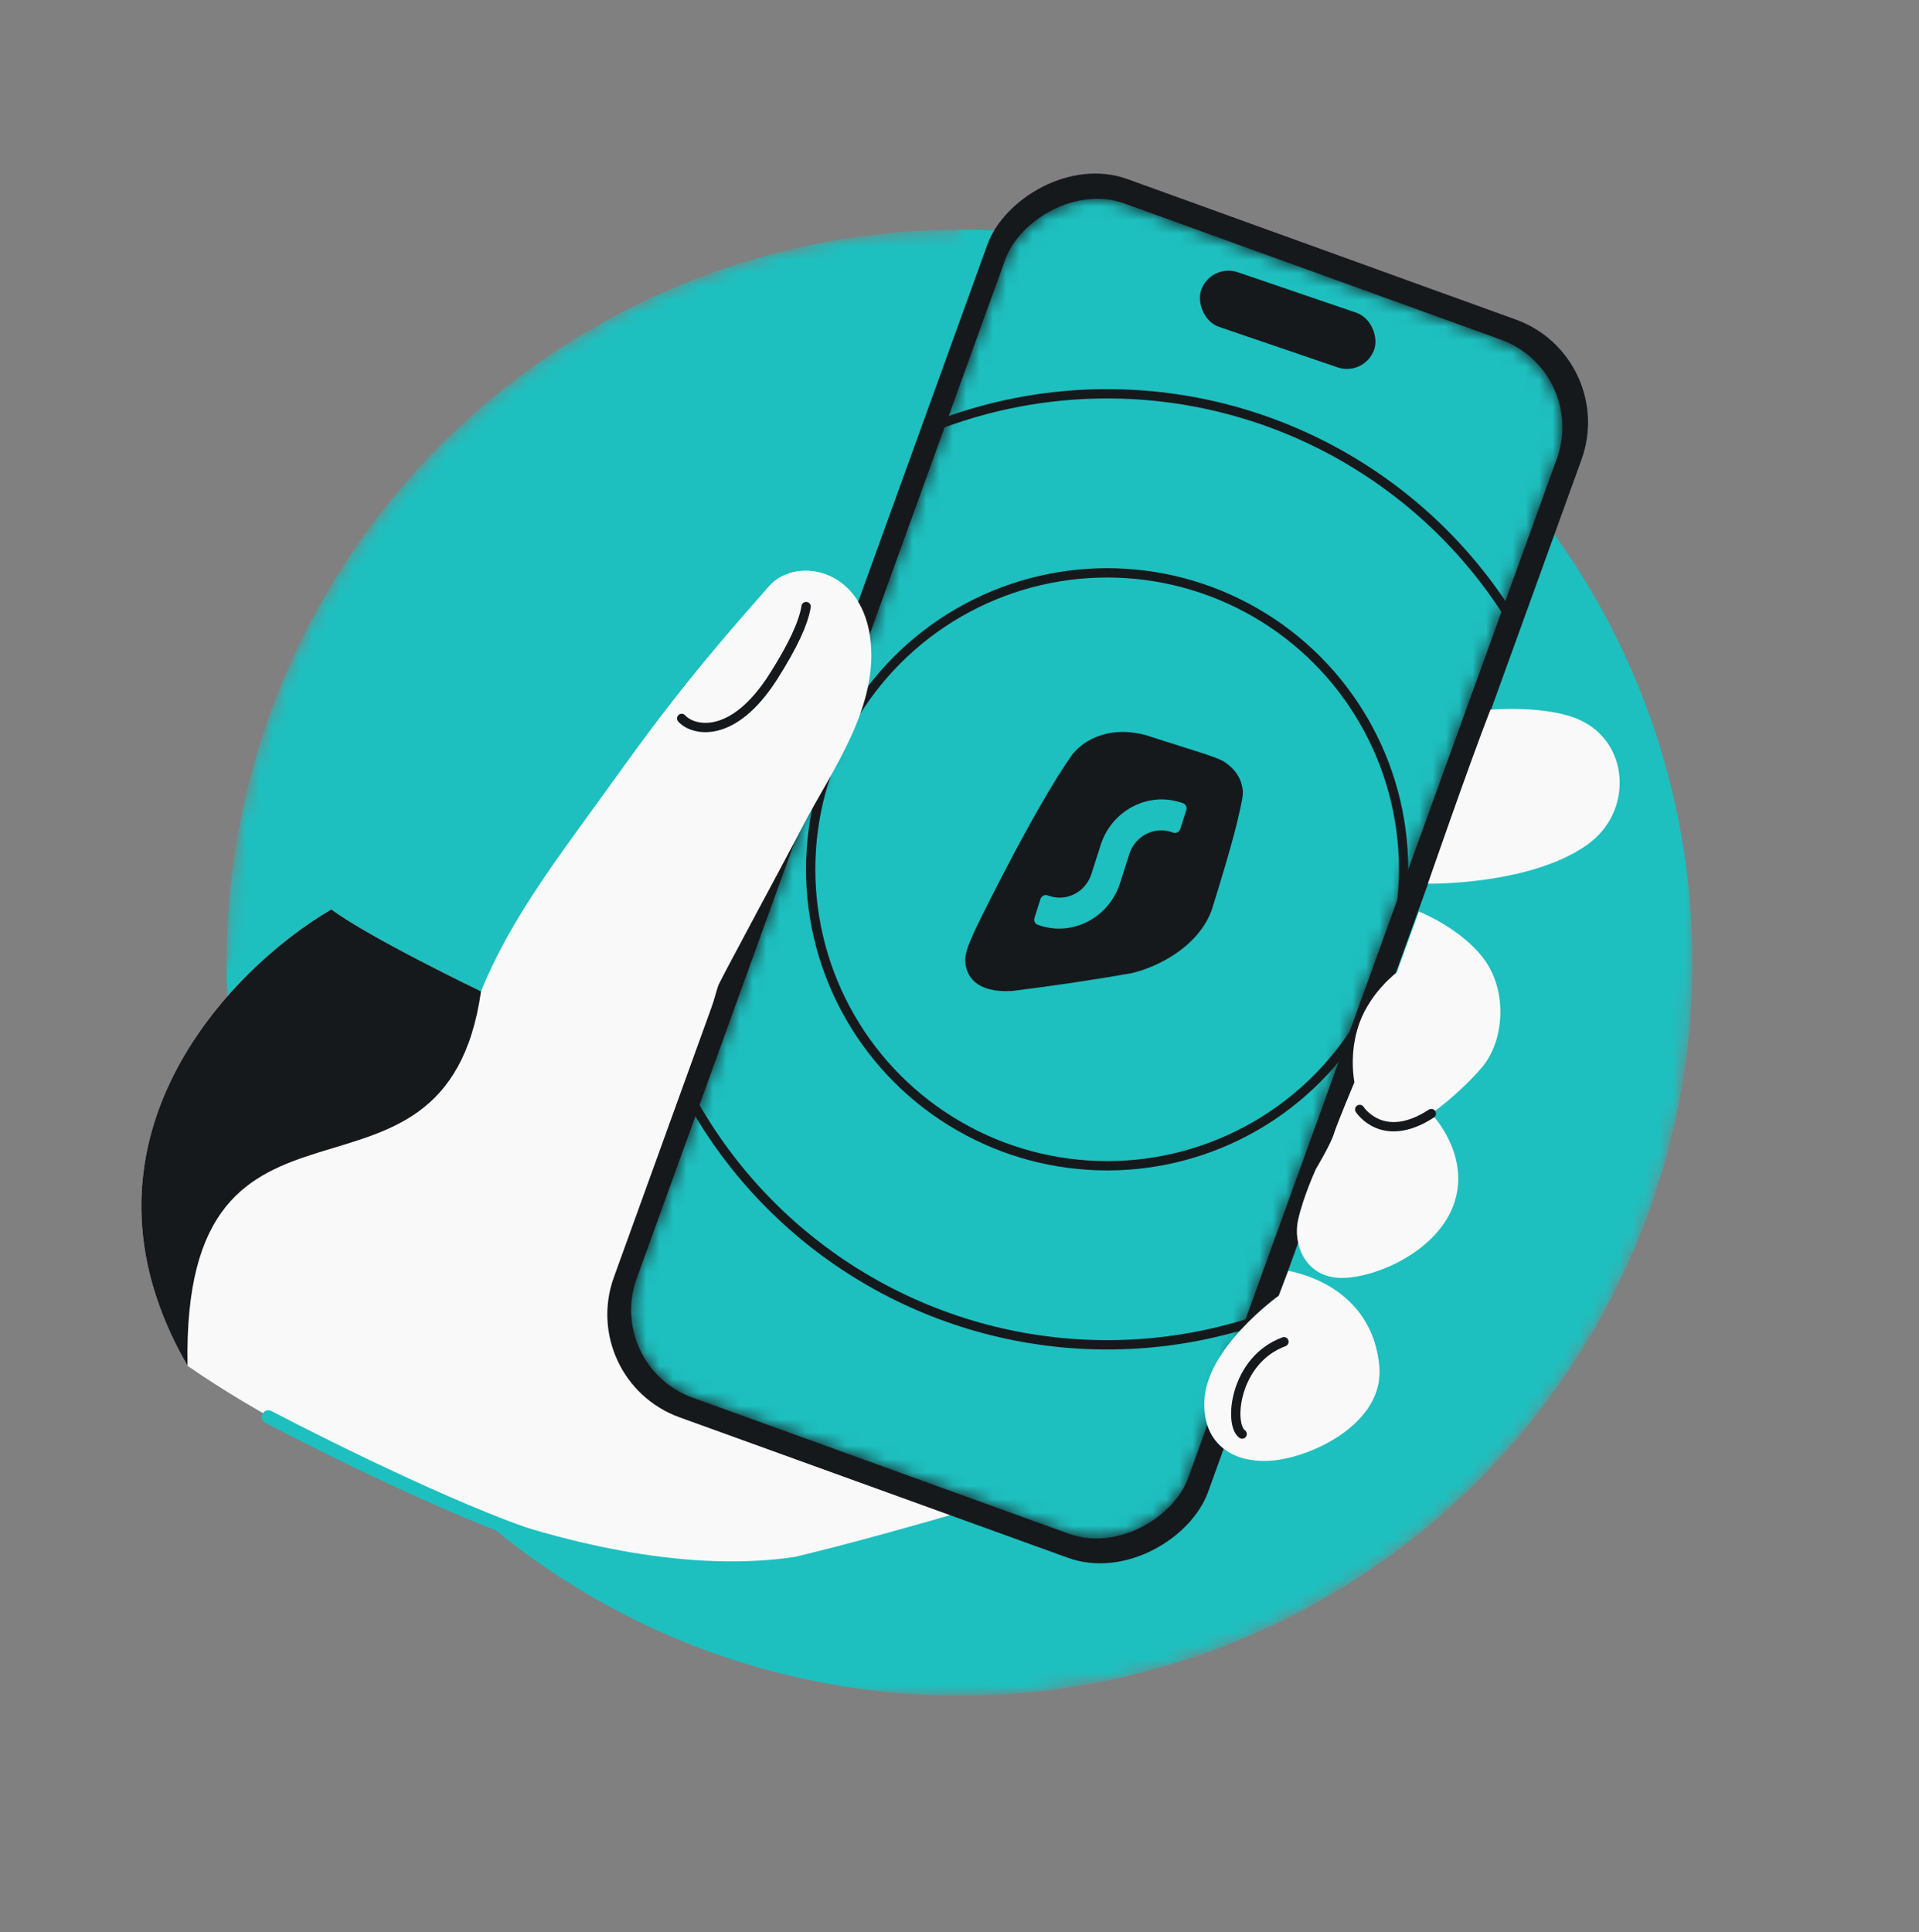 <svg width="144" height="145" viewBox="0 0 144 145" fill="none" xmlns="http://www.w3.org/2000/svg">
<rect x="0" y="0" width="144" height="145" fill="#808080" stroke="none"/>
<mask id="mask0_191_1969" style="mask-type:alpha" maskUnits="userSpaceOnUse" x="6" y="11" width="122" height="117">
<path d="M72 127.24C102.376 127.24 127 102.615 127 72.24V11.24H72V17.24C41.625 17.24 17 41.864 17 72.24H6V127.24H72Z" fill="#16191C"/>
</mask>
<g mask="url(#mask0_191_1969)">
<circle cx="72.001" cy="72.24" r="55" fill="#1EBFBF"/>
<path d="M81.226 110.747C81.226 110.747 81.225 110.747 81.223 110.747C80.903 110.625 58.028 101.867 53.074 100.068C48.085 98.255 47.162 94.741 48.109 91.585C49.055 88.428 55.146 73.287 55.146 73.287C55.146 73.287 54.636 72.503 55.251 71.025C55.664 70.034 58.172 65.969 60.274 61.927C62.375 57.885 66.064 52.944 65.281 47.721C64.496 42.499 59.616 41.819 57.715 43.99C55.012 47.078 51.568 50.916 46.999 57.257C42.084 64.08 38.433 68.644 36.095 74.392C36.095 74.392 27.697 70.36 24.866 68.242C17.238 72.694 4.402 85.777 14.073 102.492C23.922 109.332 44.36 119.087 59.608 116.84C67.495 114.978 81.02 110.81 81.223 110.747C81.226 110.748 81.227 110.749 81.227 110.749L81.226 110.747Z" fill="#F9F9F9"/>
<path d="M20.14 106.329C24.88 108.819 35.798 114.201 41.544 115.81" stroke="#1EBFBF" stroke-linecap="round"/>
<path d="M14.074 102.492C4.403 85.777 17.239 72.694 24.866 68.242C27.697 70.36 36.095 74.392 36.095 74.392C33.389 93.347 13.592 78.323 14.074 102.492Z" fill="#16191C"/>
<rect width="47.429" height="98.85" rx="8.209" transform="matrix(-0.94 -0.34 -0.34 0.94 121.465 26.772)" fill="#16191C"/>
<mask id="mask1_191_1969" style="mask-type:alpha" maskUnits="userSpaceOnUse" x="47" y="14" width="71" height="102">
<rect width="44.025" height="95.328" rx="6.984" transform="matrix(-0.94 -0.34 -0.34 0.94 119.197 27.865)" fill="#4580FF"/>
</mask>
<g mask="url(#mask1_191_1969)">
<rect width="44.025" height="95.328" rx="6.984" transform="matrix(-0.94 -0.34 -0.34 0.94 119.197 27.865)" fill="#1EBFBF"/>
<path d="M90.47 56.597C90.969 56.771 91.441 56.932 91.802 57.124C92.538 57.591 93.15 58.283 93.256 59.312C93.256 59.312 93.293 59.501 93.21 59.984C93.126 60.468 92.815 61.784 92.815 61.784C92.269 63.96 91.577 66.184 90.932 68.282C90.637 69.09 90.171 69.788 89.611 70.385C88.244 71.842 86.319 72.688 84.969 73.017C81.705 73.594 78.584 74.039 75.959 74.363C73.237 74.527 72.437 73.237 72.427 72.005C72.45 71.678 72.524 71.357 72.627 71.072C72.627 71.072 72.87 70.387 73.4 69.304C73.93 68.221 77.772 60.431 80.436 56.658C81.08 55.796 82.908 54.374 85.933 55.151L90.47 56.597Z" fill="#16191C"/>
<path d="M88.755 60.269C88.971 60.337 89.088 60.573 89.017 60.796L88.568 62.207C88.497 62.429 88.264 62.554 88.049 62.486L87.854 62.423C86.56 62.011 85.166 62.76 84.74 64.096L84.05 66.262C83.234 68.822 80.563 70.257 78.083 69.467L77.888 69.405C77.672 69.336 77.555 69.1 77.626 68.877L78.075 67.466C78.146 67.244 78.378 67.119 78.594 67.188L78.789 67.25C80.083 67.662 81.477 66.914 81.902 65.578L82.593 63.411C83.408 60.851 86.08 59.416 88.56 60.206L88.755 60.269Z" fill="#1EBFBF"/>
<circle cx="83.078" cy="65.234" r="22.247" stroke="#16191C" stroke-width="0.7"/>
<circle cx="83.078" cy="65.234" r="35.683" stroke="#16191C" stroke-width="0.7"/>
</g>
<path d="M55.25 71.023C54.011 74.292 53.278 77.597 53.278 77.597" stroke="#16191C" stroke-width="0.7" stroke-miterlimit="10" stroke-linecap="round"/>
<path d="M46.999 57.257C42.084 64.08 38.72 68.56 36.381 74.307L53.63 74.499C54.044 73.508 58.172 65.969 60.274 61.927C62.375 57.885 66.065 52.944 65.281 47.721C64.497 42.499 59.616 41.819 57.715 43.99C55.012 47.078 51.568 50.916 46.999 57.257Z" fill="#F9F9F9"/>
<path d="M60.49 45.517C60.296 46.739 59.493 48.482 58.026 50.785C54.98 55.566 51.986 54.844 51.155 53.913" stroke="#16191C" stroke-width="0.7" stroke-miterlimit="10" stroke-linecap="round"/>
<path d="M107.146 66.312C107.146 66.312 114.793 66.45 119.101 63.394C122.58 60.928 122.303 55.693 118.492 54.001C116.009 52.899 111.84 53.254 111.84 53.254C110.147 57.623 107.146 66.312 107.146 66.312Z" fill="#F9F9F9"/>
<path d="M107.404 83.568C107.404 83.568 110.303 86.539 109.157 90.181C107.953 94.004 102.85 96.076 100.366 95.884C97.881 95.692 97.01 93.311 97.408 91.538C97.806 89.765 98.741 87.734 98.741 87.734C98.741 87.734 99.865 85.835 100.075 85.134C100.286 84.432 101.635 81.207 101.635 81.207C101.635 81.207 101.176 79.044 102.022 76.737C102.867 74.429 104.814 72.969 104.814 72.969L106.471 68.403C106.471 68.403 109.636 69.638 111.374 71.995C113.112 74.351 112.938 78.12 111.136 80.179C109.333 82.238 107.405 83.569 107.405 83.569L107.404 83.568Z" fill="#F9F9F9"/>
<path d="M107.404 83.568C103.747 85.949 102.033 83.256 102.033 83.256" stroke="#16191C" stroke-width="0.7" stroke-miterlimit="10" stroke-linecap="round"/>
<path d="M96.668 95.361C100.031 96.037 103.158 98.319 103.505 102.573C103.853 106.828 98.403 109.382 95.402 109.61C92.4 109.838 90.299 108.24 90.373 105.285C90.373 101.218 95.955 97.231 95.955 97.231L96.668 95.361Z" fill="#F9F9F9"/>
<path d="M96.345 100.689C92.622 102.063 92.185 106.892 93.209 107.613" stroke="#16191C" stroke-width="0.7" stroke-miterlimit="10" stroke-linecap="round"/>
</g>
<rect x="90.831" y="19.728" width="13.73" height="4.336" rx="2.168" transform="rotate(18.857 90.831 19.728)" fill="#16191C"/>
</svg>
